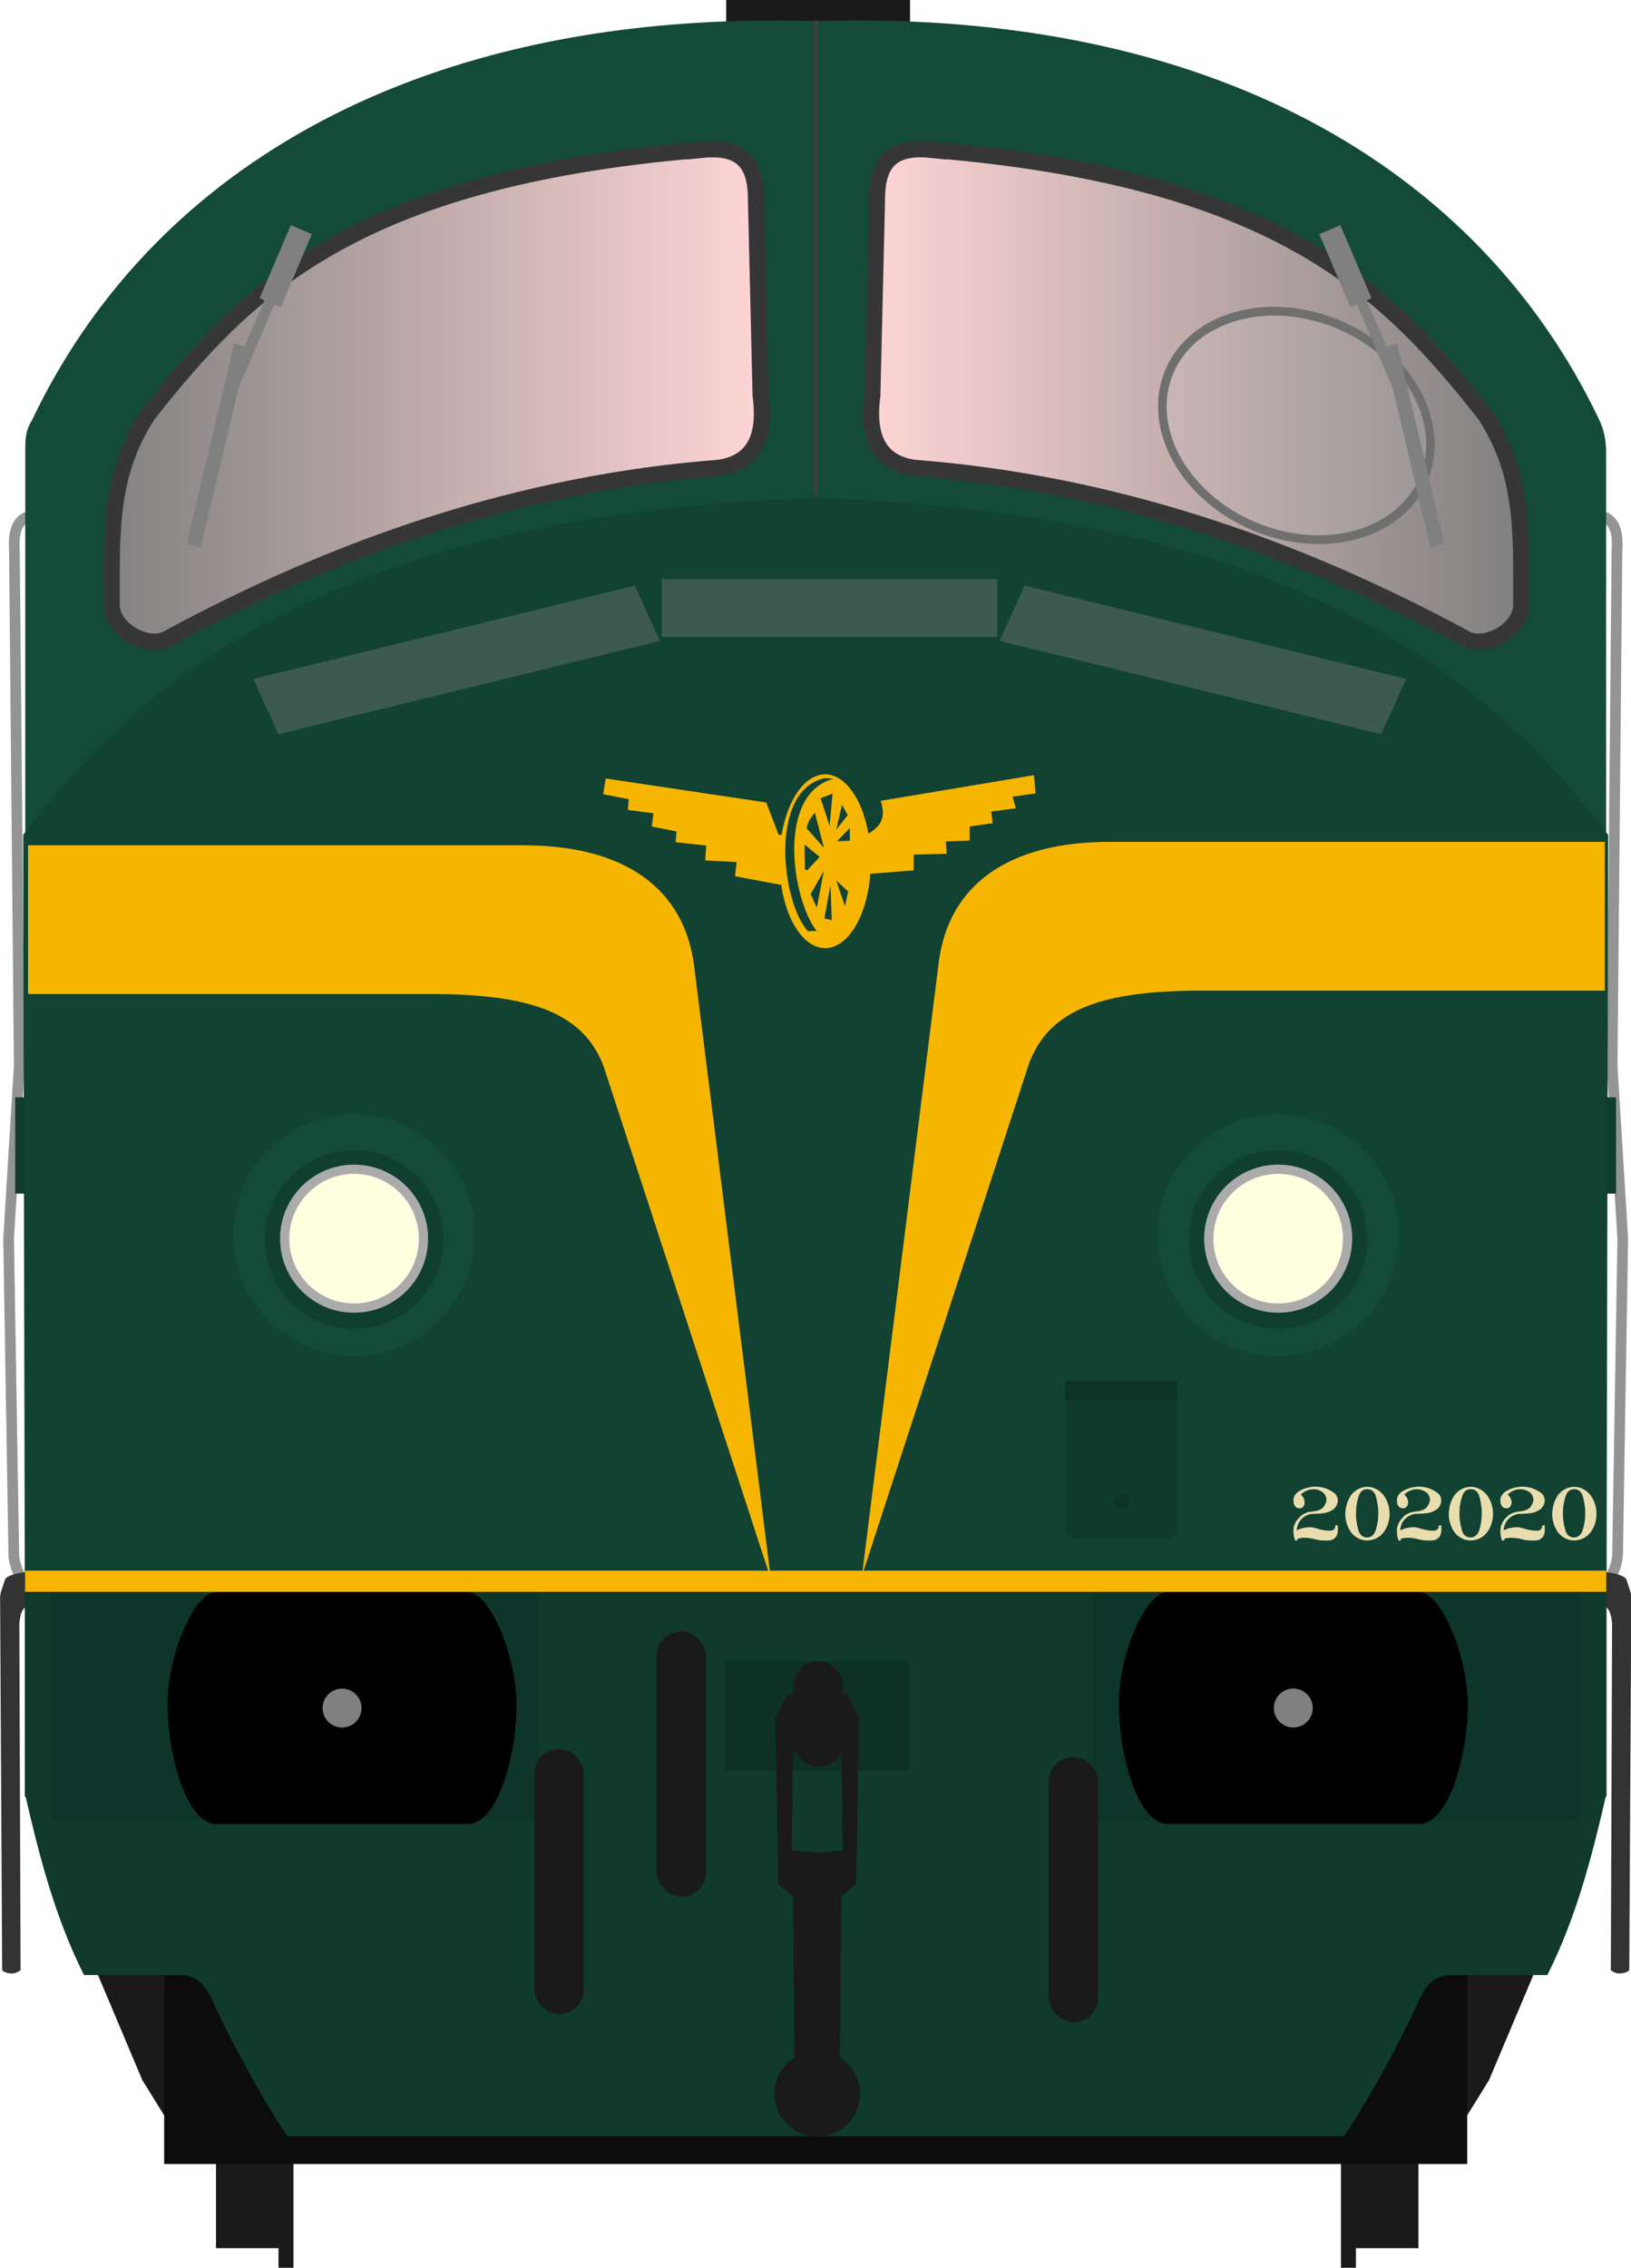 <?xml version="1.0" encoding="utf-8" standalone="no"?>
<!DOCTYPE svg PUBLIC "-//W3C//DTD SVG 1.1//EN" "http://www.w3.org/Graphics/SVG/1.1/DTD/svg11.dtd">
<svg version="1.1" width="305" height="423.91" xmlns="http://www.w3.org/2000/svg" xmlns:xlink="http://www.w3.org/1999/xlink">
<defs>
<linearGradient id="linearGradient4798" x1="61.277" x2="169.78" y1="317.29" y2="316.65" gradientUnits="userSpaceOnUse"><stop stop-color="#ffd5d5" offset="0"/><stop stop-color="#808080" offset="1"/></linearGradient>
<linearGradient id="linearGradient5491" x1="107.24" x2="144.86" y1="73.035" y2="73.035" gradientUnits="userSpaceOnUse" xlink:href="#linearGradient4798"/>
<linearGradient id="linearGradient5499" x1="101.03" x2="62.87" y1="73.028" y2="73.028" gradientUnits="userSpaceOnUse" xlink:href="#linearGradient4798"/>
<filter id="filter5876" x="-.314" y="-.673" width="1.627" height="2.345" color-interpolation-filters="sRGB"><feGaussianBlur stdDeviation="3.181"/></filter>
<filter id="filter5880" x="-.314" y="-.673" width="1.627" height="2.345" color-interpolation-filters="sRGB"><feGaussianBlur stdDeviation="3.181"/></filter>
<filter id="filter5884" x="-.38" y="-1.756" width="1.76" height="4.513" color-interpolation-filters="sRGB"><feGaussianBlur stdDeviation="2.698"/></filter>
</defs>
<rect x="135.8" width="34.377" height="4.158" fill="#1a1a1a" stroke-width="6.034"/>
<g transform="matrix(3.78 0 0 3.78 -122.51 -187.52)">
<g transform="translate(.058)">
<path d="m111.02 75.026c0.752 0.061 1.437 0.24 1.325 1.815l-0.239 25.46 0.526 8.576-0.255 15.524c0.015 0.819-0.654 1.933-1.25 2.104" fill="none" stroke="#949494" stroke-width=".529"/>
<path d="m34.39 75.026c-0.752 0.061-1.437 0.24-1.325 1.815l0.239 25.46-0.526 8.576 0.255 15.524c-0.015 0.819 0.654 1.933 1.25 2.104" fill="none" stroke="#949494" stroke-width=".529"/>
<g transform="translate(-.265)" fill="#333">
<path d="m111.89 128.96c0.234 0.136 0.408 0.231 0.48 0.913l-0.063 17.171c0.138 0.074 0.217 0.162 0.471 0.154 0.162-7e-3 0.314-0.046 0.441-0.154l0.102-18.411c4.1e-4 -0.118-0.019-0.193-0.038-0.293l-0.21-0.632c-0.094-0.219-0.87-0.371-1.188-0.358z"/>
<path d="m34.053 128.96c-0.234 0.136-0.408 0.231-0.48 0.913l0.063 17.171c-0.138 0.074-0.217 0.162-0.471 0.154-0.162-7e-3 -0.314-0.046-0.441-0.154l-0.102-18.411c-4.1e-4 -0.118 0.019-0.193 0.038-0.293l0.21-0.632c0.094-0.219 0.87-0.371 1.188-0.358z"/>
</g>
</g>
<g transform="translate(-.053 -.435)" fill="#1a1a1a">
<path d="m37.201 147.45 2.303 5.458 1.51 2.437-0.037-7.953z"/>
<path d="m108.43 147.45-2.303 5.458-1.51 2.437 0.037-7.953z"/>
</g>
<g transform="matrix(.265 0 0 .265 24.561 -16.111)" fill="#1a1a1a">
<g transform="translate(-1.67,4.427)">
<rect x="71.611" y="627.74" width="13.436" height="35.357"/>
<rect x="83.278" y="639.7" width="2.796" height="28.206" stroke-width="1.271"/>
</g>
<rect transform="scale(-1,1)" x="-294.42" y="632.17" width="13.436" height="35.357"/>
<rect transform="scale(-1,1)" x="-282.75" y="644.13" width="2.796" height="28.206" stroke-width="1.271"/>
</g>
<rect x="40.531" y="130.89" width="64.464" height="25.732" fill="#0c0c0c" stroke-width=".956" style="paint-order:fill markers stroke"/>
<path d="m33.639 138.29v5.3e-4c0.703 3.051 1.47 6.089 2.928 8.988h4.091c0.804 0.026 1.636-0.241 2.293 1.331 1.492 3.233 3.452 6.415 3.7 6.636h52.224c0.249-0.221 2.208-3.403 3.7-6.636 0.657-1.572 1.489-1.304 2.293-1.33h4.091c1.457-2.899 2.224-5.938 2.928-8.989-2.7e-4 -1.3e-4 -78.248-5.3e-4 -78.248-5.3e-4z" fill="#0f3a2c"/>
<path d="m70.92 50.622c-18.476-0.059-31.139 7.628-36.919 19.748-0.309 0.501-0.341 0.876-0.341 1.46v55.788l39.103 0.231 39.103-0.231v-55.639c0-0.623-0.11-1.126-0.345-1.62-5.973-12.514-19.284-20.299-38.758-19.708-0.621-0.019-1.235-0.029-1.843-0.031z" fill="#134a38"/>
<path d="m72.688 74.228v0.006c-16.226 0.585-27.63 4.549-35.426 12.38-1.329 1.335-2.566 2.761-3.705 4.284l0.081 37.873h78.249l0.081-37.873c-1.139-1.523-2.375-2.949-3.705-4.284-7.8-7.829-19.207-11.793-35.433-12.378v-0.006c-0.025 9.15e-4 -0.049 0.002-0.074 0.003-0.025-9.15e-4 -0.049-0.002-0.074-0.003z" fill="#114232"/>
<g transform="matrix(.861 0 0 .865 -18.381 5.99)">
<path transform="scale(.265)" d="m401.52 357.34c-4.308 5e-3 -8.121 5.273-9.434 13.035h-0.656l-2.678-6.965-34.822-5.178-0.535 3.393 5.535 1.072-0.178 2.32 5.535 0.715-0.357 2.857 5.357 1.07-0.178 2.322 6.607 0.715-0.18 3.213 6.787 0.357-0.357 3.035 10.021 1.9c1.208 8.066 5.1 13.633 9.531 13.637 4.718-4.1e-4 8.783-6.294 9.715-15.045l0.034-1 9.448-0.742-1e-3 -3.393 7.144-0.179-0.18-2.679 5.179-0.179 5.5e-4 -3.034 5-0.715-0.357-2.5 5.357-0.715-0.715-2.5 5-0.713-0.357-3.93-33.213 5.535c1.381 4.355-0.649 5.726-2.664 7.109-1.347-7.649-5.129-12.813-9.391-12.822z" fill="#f6b600" style="paint-order:fill markers stroke"/>
<g fill="#114232">
<path d="m105.34 97.783 0.992 1.11-0.52-2.008c-0.215 0.27-0.431 0.54-0.472 0.898z"/>
<path d="m107.09 98.515 0.732-0.756v0.732z"/>
<path d="m105.38 100.17 0.709-0.756-0.874-0.709 0.024 1.441z"/>
<path d="m105.57 101.54 0.756-1.323-0.402 2.103z"/>
<path d="m107.04 100.76 0.496 1.465 0.189-0.827z"/>
<path d="m106.71 101.02-0.354 1.913 0.425 0.095z"/>
<path d="m107.37 96.436-0.331 1.417 0.661-0.827z"/>
<path d="m106.14 96.058 0.52 1.583 0.165-1.843z"/>
</g>
</g>
<path d="m33.639 128.24v10.22s78.248-3e-5 78.248 0v-10.215z" fill="#0f3a2c"/>
<g transform="translate(-.026)" fill="#0e3529">
<rect x="34.932" y="128.26" width="24.132" height="11.365" ry="0"/>
<rect x="86.515" y="128.26" width="24.132" height="11.365" ry="0"/>
</g>
<g transform="matrix(.861 0 0 .865 -16.945 5.99)" stroke="#363636" stroke-width=".926">
<path d="m97.553 58.996c-20.025 1.664-26.211 8.184-31.705 15.101-1.851 2.797-2.105 5.579-2.105 8.954l1e-6 1.938c0 1.527 2.174 2.563 3.207 1.938 9.894-5.324 20.353-8.882 31.671-9.755 1.991-0.283 2.731-1.722 2.405-4.143l-0.267-11.225c0-2.365-1.131-3.027-3.207-2.806z" fill="url(#linearGradient5499)"/>
<path d="m110.92 58.996c20.025 1.664 26.211 8.184 31.705 15.101 1.851 2.797 2.105 5.579 2.105 8.954v1.938c0 1.527-2.174 2.563-3.207 1.938-9.894-5.324-20.353-8.882-31.671-9.755-1.991-0.283-2.731-1.722-2.405-4.143l0.267-11.225c0-2.365 1.131-3.027 3.207-2.806z" fill="url(#linearGradient5491)"/>
</g>
<g transform="matrix(.865 0 0 .865 -17.378 5.99)">
<circle cx="77.809" cy="121.04" r="6.916" fill="#134a38" style="paint-order:fill markers stroke"/>
<circle cx="77.809" cy="121.28" r="5.103" fill="#103e2f" style="paint-order:fill markers stroke"/>
<circle cx="77.809" cy="121.24" r="3.969" fill="#ffffe0" stroke="#ababab" stroke-linecap="round" stroke-width=".529" style="paint-order:fill markers stroke"/>
<circle transform="scale(-1,1)" cx="-130.66" cy="121.04" r="6.916" fill="#134a38" style="paint-order:fill markers stroke"/>
<circle transform="scale(-1,1)" cx="-130.66" cy="121.28" r="5.103" fill="#103e2f" style="paint-order:fill markers stroke"/>
<circle transform="scale(-1,1)" cx="-130.66" cy="121.24" r="3.969" fill="#ffffe0" stroke="#ababab" stroke-linecap="round" stroke-width=".529" style="paint-order:fill markers stroke"/>
</g>
<path d="m72.763 50.622v23.454" fill="none" stroke="#3d3d3d" stroke-width=".228px"/>
<g transform="matrix(.861 0 0 .865 -16.97 5.99)" fill="#f6b600">
<path d="m58.964 98.751h28.455c5.822 0 9.259 2.458 9.82 6.918l4.407 35.037-9.603-29.293c-1.184-3.165-4.363-4.158-9.959-4.158h-23.12z"/>
<path d="m149.56 98.555h-28.454c-5.822 0-9.259 2.458-9.82 6.918l-4.407 35.037 9.603-29.293c1.184-3.165 4.363-4.158 9.959-4.158h23.119z"/>
</g>
<ellipse transform="matrix(.948 .317 -.273 .962 0 0)" cx="112.33" cy="36.423" rx="6.818" ry="5.425" fill="#fff" fill-opacity=".089" stroke="#6f6f6f" stroke-linecap="round" stroke-width=".428" style="paint-order:fill markers stroke"/>
<g transform="matrix(.861 0 0 .865 -17.171 5.99)" fill="#808080" fill-opacity=".395">
<rect transform="matrix(.949 -.231 .316 .694 2.673 19.671)" x="35.85" y="112.18" width="23.1" height="4.551" filter="url(#filter5876)" style="paint-order:fill markers stroke"/>
<rect transform="matrix(-.949 -.231 -.316 .694 207.85 19.671)" x="35.85" y="112.18" width="23.1" height="4.551" filter="url(#filter5880)" style="paint-order:fill markers stroke"/>
<rect transform="matrix(1.132 0 0 .898 -12.524 8.688)" x="95.516" y="83.349" width="17.039" height="3.687" filter="url(#filter5884)" style="paint-order:fill markers stroke"/>
</g>
<rect x="33.652" y="127.28" width="78.221" height="1.046" fill="#f6b600"/>
<g transform="matrix(1 0 0 1 32.938 48.81)" stroke-width=".265">
<g transform="matrix(.265 0 0 .265 .07 3.322)">
<g transform="matrix(1.075,0,0,1.075,-448.98,-260.68)">
<path d="m453.14 510.02c-3.929 0.017-8.62 11.143-8.48 19.843 0.146 8.999 3.425 20.408 8.48 20.408h43.641c5.055 0 8.334-11.196 8.48-20.195 0.141-8.701-4.551-20.04-8.48-20.057z"/>
<circle cx="474.96" cy="530.14" r="3.378" fill="#808080"/>
</g>
<g transform="matrix(1.075,0,0,1.075,-271.4,-260.69)">
<path d="m453.14 510.02c-3.929 0.017-8.62 11.143-8.48 19.843 0.146 8.999 3.425 20.408 8.48 20.408h43.641c5.055 0 8.334-11.196 8.48-20.195 0.141-8.701-4.551-20.04-8.48-20.057z"/>
<circle cx="474.96" cy="530.14" r="3.378" fill="#808080"/>
</g>
</g>
</g>
<g transform="matrix(.265 0 0 .265 24.711 -10.912)" fill="#1a1a1a">
<rect x="164.55" y="538.39" width="34.123" height="20.392" fill="#0d3125"/>
<path d="m181.59 544.61v2e-3h-5.492l-2.273 4.293 0.504 31.062 2.779 2.273 0.25 30.095a8 8 0 0 0-3.736 6.764 8 8 0 0 0 8 8 8 8 0 0 0 8-8 8 8 0 0 0-3.736-6.758l0.25-30.103 2.777-2.273 0.506-31.062-2.273-4.293h-5.555zm0.049 10.61 4.496 0.25 0.252 18.182-4.776 0.504-4.758-0.502 0.254-18.182 4.531-0.252z"/>
<g transform="translate(2.034)">
<rect x="126.75" y="554.74" width="9.25" height="49.502" ry="4.625"/>
<rect x="222.79" y="556.24" width="9.25" height="49.502" ry="4.625"/>
<rect x="149.59" y="532.82" width="9.25" height="49.502" ry="4.625"/>
</g>
<rect x="177.24" y="538.35" width="9.25" height="19.751" ry="4.625"/>
</g>
<rect x="85.117" y="117.89" width="5.539" height="7.806" ry=".417" fill="#0f3b2d" stroke-width="1.856" style="paint-order:fill markers stroke"/>
<rect x="85.117" y="117.89" width="5.539" height=".976" ry="0" fill="#0d3226" stroke-width=".656" style="paint-order:fill markers stroke"/>
<circle cx="87.887" cy="123.84" r=".38" fill="#0d3226" stroke-width="2.342"/>
</g>
<g transform="matrix(3.78 0 0 3.78 7.236 3.308)" fill="#808080">
<g transform="matrix(.205 -.06 .06 .205 48.833 -33.342)">
<rect transform="matrix(.495 -.869 .816 .579 0 0)" x="-327.61" y="-125.48" width="47.673" height="3.381"/>
<g transform="matrix(.735 .678 -.678 .735 35.965 181.16)">
<rect transform="rotate(-3.254)" x="-219.26" y="137.51" width="5.303" height="18.386" ry="0"/>
<rect transform="matrix(-.056 -.998 1 .017 0 0)" x="-198.35" y="-218.5" width="36.52" height="2.494" stroke-width=".752"/>
</g>
</g>
<g transform="matrix(-.205 -.06 -.06 .205 28.034 -33.342)">
<rect transform="matrix(.495 -.869 .816 .579 0 0)" x="-327.61" y="-125.48" width="47.673" height="3.381"/>
<g transform="matrix(.735 .678 -.678 .735 35.965 181.16)">
<rect transform="rotate(-3.254)" x="-219.26" y="137.51" width="5.303" height="18.386" ry="0"/>
<rect transform="matrix(-.056 -.998 1 .017 0 0)" x="-198.35" y="-218.5" width="36.52" height="2.494" stroke-width=".752"/>
</g>
</g>
</g>
<g transform="matrix(3.78 0 0 3.78 -.001 .003)" fill="#e9ddaf" stroke-width=".095">
<path d="m65.013 73.518h0.089l0.059 0.002q0.102 0.007 0.206 0.024 0.154 0.033 0.193 0.048 0.041 0.013 0.069 0.026 0.03 0.011 0.098 0.045l0.102 0.052 0.074 0.045 0.052 0.033 0.069 0.052q0.035 0.03 0.052 0.054 0.006 0 0.02 0.026 0.039 0.05 0.067 0.139l0.013 0.054 0.004 0.056v0.089q-0.017 0.111-0.067 0.199-0.043 0.065-0.072 0.104-0.015 0.017-0.041 0.041-0.026 0.022-0.069 0.052t-0.119 0.071q-0.048 0.022-0.076 0.035-0.028 0.011-0.087 0.028-0.058 0.017-0.145 0.03-0.087 0.013-0.167 0.022-0.08 0.009-0.256 0.013-0.176 0.002-0.202 0.007-0.026 0.006-0.054 0.011-0.028 0.006-0.069 0.017-0.041 0.011-0.091 0.037-0.091 0.039-0.147 0.08t-0.071 0.054-0.03 0.028q-0.013 0.013-0.035 0.035-0.022 0.022-0.035 0.037-0.011 0.015-0.033 0.046t-0.045 0.067q-0.02 0.033-0.035 0.067-0.015 0.032-0.035 0.085-0.02 0.052-0.032 0.108-0.009 0.056-0.019 0.141l0.124-0.052 0.026-0.011 0.108-0.039v0.002q0.18-0.05 0.416-0.056l0.069 0.004q0.113 0.017 0.232 0.054t0.258 0.069 0.267 0.041q0.128 0.009 0.213 0t0.145-0.074q0.035-0.045 0.043-0.065 0.009-0.02 0.007-0.097 0.009-0.026 0.037-0.026h0.072q0.022 0.009 0.02 0.028v0.299q-0.039 0.167-0.074 0.219-0.035 0.05-0.087 0.093-0.05 0.043-0.082 0.061-0.032 0.017-0.1 0.033 0 0.004-0.067 0.015l-0.162 0.006q-0.265 0.002-0.414-0.03-0.147-0.032-0.299-0.069-0.152-0.039-0.455-0.039-0.217 0.026-0.241 0.05-0.024 0.024-0.024 0.063-0.002 0.024-0.033 0.024h-0.056q-0.022-0.004-0.03-0.028-0.006-0.024-0.039-0.134-0.032-0.11-0.032-0.29 0-0.182 0.022-0.245t0.043-0.113 0.05-0.108q0.03-0.058 0.076-0.113 0.048-0.058 0.124-0.136 0.076-0.078 0.117-0.104 0.041-0.026 0.071-0.041 0.032-0.017 0.063-0.032 0.033-0.017 0.097-0.039 0.065-0.022 0.136-0.035 0.072-0.015 0.167-0.024 0.097-0.011 0.137-0.017 0.041-0.007 0.091-0.024 0.052-0.017 0.102-0.037 0.05-0.022 0.141-0.087 0.063-0.048 0.141-0.208 0.078-0.162 0.048-0.278-0.03-0.119-0.087-0.204-0.058-0.087-0.228-0.167-0.171-0.082-0.342-0.071t-0.227 0.032q-0.054 0.02-0.102 0.043-0.048 0.02-0.071 0.032t-0.039 0.02q-0.015 0.009-0.046 0.035-0.032 0.024-0.054 0.039-0.02 0.015-0.039 0.033-0.017 0.019-0.02 0.043 0.072 0.058 0.102 0.108 0.03 0.048 0.048 0.098 0.02 0.048 0.032 0.145 0.013 0.097-0.05 0.202-0.061 0.104-0.176 0.11-0.115 0.004-0.173-0.035-0.058-0.041-0.087-0.084-0.028-0.045-0.046-0.095-0.019-0.05-0.022-0.195-0.002-0.147 0.089-0.262 0.093-0.115 0.163-0.158 0.072-0.045 0.143-0.078 0.071-0.035 0.128-0.058t0.15-0.048q0.093-0.028 0.282-0.05l0.039-0.004h0.011z"/>
<path d="m67.61 73.526h0.084q0.067 0.004 0.132 0.015 0.067 0.011 0.182 0.059 0.056 0.022 0.111 0.054 0.054 0.03 0.152 0.102 0.111 0.104 0.16 0.163 0.026 0.028 0.098 0.141l0.05 0.095 0.035 0.076q0.033 0.065 0.058 0.15 0.02 0.061 0.045 0.186 0.02 0.104 0.022 0.162 0.002 0.054 0.006 0.137l-0.002 0.058q-0.013 0.139-0.02 0.201-0.007 0.061-0.052 0.221l-0.03 0.08q-0.035 0.093-0.11 0.228-0.045 0.074-0.097 0.139-0.033 0.041-0.098 0.106l-0.026 0.028-0.132 0.095-0.093 0.052q-0.063 0.028-0.089 0.039-0.024 0.009-0.063 0.02-0.039 0.009-0.084 0.02-0.043 0.009-0.137 0.022l-0.072 0.004-0.084-0.004q-0.124-0.017-0.162-0.026-0.035-0.011-0.098-0.032-0.126-0.05-0.236-0.126-0.076-0.056-0.158-0.139-0.072-0.08-0.13-0.182l-0.03-0.048q-0.054-0.11-0.093-0.206-0.033-0.095-0.058-0.202-0.039-0.178-0.039-0.308 0-0.264 0.078-0.531 0.02-0.085 0.058-0.158 0.028-0.076 0.071-0.149 0.035-0.067 0.1-0.16 0.111-0.126 0.189-0.184 0.061-0.043 0.128-0.08 0.065-0.037 0.197-0.082l0.002 0.002q0-0.004 0.093-0.024l0.045-0.006v0.002l0.035-0.007v0.002q0.013-0.004 0.061-0.006zm-0.017 0.119q-0.102 0.011-0.154 0.043-0.05 0.032-0.076 0.054-0.024 0.022-0.052 0.059-0.028 0.037-0.059 0.102-0.041 0.072-0.095 0.301-0.019 0.076-0.026 0.115-0.007 0.037-0.019 0.106-0.009 0.067-0.017 0.132-0.006 0.063-0.011 0.254v0.143q0.004 0.022 0.004 0.076l0.009 0.108 0.004 0.035q0.02 0.149 0.039 0.245 0.048 0.213 0.067 0.269 0.019 0.054 0.045 0.117 0.033 0.058 0.074 0.102 0.058 0.052 0.089 0.067 0.039 0.026 0.106 0.046 0.061 0.011 0.123 0.011 0.106 0 0.23-0.08 0.089-0.071 0.113-0.124 0.03-0.037 0.076-0.165l0.017-0.058 0.019-0.063q0.011-0.054 0.024-0.102l0.009-0.056q0.004-0.002 0.011-0.048 0.009-0.046 0.019-0.108 0.011-0.063 0.022-0.282l0.002-0.045v-0.05l-0.002-0.119 0.002-0.002-0.004-0.048-0.002-0.071-0.032-0.243q-0.022-0.136-0.045-0.23v-0.006q-0.028-0.11-0.072-0.234-0.011-0.039-0.091-0.132-0.069-0.061-0.087-0.071-0.017-0.009-0.039-0.019-0.02-0.011-0.076-0.022-0.054-0.011-0.095-0.013z"/>
<path d="m70.132 73.518h0.089l0.059 0.002q0.102 0.007 0.206 0.024 0.154 0.033 0.193 0.048 0.041 0.013 0.069 0.026 0.03 0.011 0.098 0.045l0.102 0.052 0.074 0.045 0.052 0.033 0.069 0.052q0.035 0.03 0.052 0.054 0.006 0 0.02 0.026 0.039 0.05 0.067 0.139l0.013 0.054 0.004 0.056v0.089q-0.017 0.111-0.067 0.199-0.043 0.065-0.072 0.104-0.015 0.017-0.041 0.041-0.026 0.022-0.069 0.052t-0.119 0.071q-0.048 0.022-0.076 0.035-0.028 0.011-0.087 0.028-0.058 0.017-0.145 0.03-0.087 0.013-0.167 0.022-0.08 0.009-0.256 0.013-0.176 0.002-0.202 0.007-0.026 0.006-0.054 0.011-0.028 0.006-0.069 0.017-0.041 0.011-0.091 0.037-0.091 0.039-0.147 0.08t-0.071 0.054-0.03 0.028q-0.013 0.013-0.035 0.035-0.022 0.022-0.035 0.037-0.011 0.015-0.033 0.046t-0.045 0.067q-0.02 0.033-0.035 0.067-0.015 0.032-0.035 0.085-0.02 0.052-0.032 0.108-0.009 0.056-0.019 0.141l0.124-0.052 0.026-0.011 0.108-0.039v0.002q0.18-0.05 0.416-0.056l0.069 0.004q0.113 0.017 0.232 0.054t0.258 0.069 0.267 0.041q0.128 0.009 0.213 0t0.145-0.074q0.035-0.045 0.043-0.065 0.009-0.02 0.007-0.097 0.009-0.026 0.037-0.026h0.072q0.022 0.009 0.02 0.028v0.299q-0.039 0.167-0.074 0.219-0.035 0.05-0.087 0.093-0.05 0.043-0.082 0.061-0.032 0.017-0.1 0.033 0 0.004-0.067 0.015l-0.162 0.006q-0.265 0.002-0.414-0.03-0.147-0.032-0.299-0.069-0.152-0.039-0.455-0.039-0.217 0.026-0.241 0.05-0.024 0.024-0.024 0.063-0.002 0.024-0.033 0.024h-0.056q-0.022-0.004-0.03-0.028-0.006-0.024-0.039-0.134-0.032-0.11-0.032-0.29 0-0.182 0.022-0.245t0.043-0.113 0.05-0.108q0.03-0.058 0.076-0.113 0.048-0.058 0.124-0.136 0.076-0.078 0.117-0.104 0.041-0.026 0.071-0.041 0.032-0.017 0.063-0.032 0.033-0.017 0.097-0.039 0.065-0.022 0.136-0.035 0.072-0.015 0.167-0.024 0.097-0.011 0.137-0.017 0.041-0.007 0.091-0.024 0.052-0.017 0.102-0.037 0.05-0.022 0.141-0.087 0.063-0.048 0.141-0.208 0.078-0.162 0.048-0.278-0.03-0.119-0.087-0.204-0.058-0.087-0.228-0.167-0.171-0.082-0.342-0.071t-0.227 0.032q-0.054 0.02-0.102 0.043-0.048 0.02-0.071 0.032t-0.039 0.02q-0.015 0.009-0.046 0.035-0.032 0.024-0.054 0.039-0.02 0.015-0.039 0.033-0.017 0.019-0.02 0.043 0.072 0.058 0.102 0.108 0.03 0.048 0.048 0.098 0.02 0.048 0.032 0.145 0.013 0.097-0.05 0.202-0.061 0.104-0.176 0.11-0.115 0.004-0.173-0.035-0.058-0.041-0.087-0.084-0.028-0.045-0.046-0.095-0.019-0.05-0.022-0.195-0.002-0.147 0.089-0.262 0.093-0.115 0.163-0.158 0.072-0.045 0.143-0.078 0.071-0.035 0.128-0.058t0.15-0.048q0.093-0.028 0.282-0.05l0.039-0.004h0.011z"/>
<path d="m72.729 73.526h0.084q0.067 0.004 0.132 0.015 0.067 0.011 0.182 0.059 0.056 0.022 0.111 0.054 0.054 0.03 0.152 0.102 0.111 0.104 0.16 0.163 0.026 0.028 0.098 0.141l0.05 0.095 0.035 0.076q0.033 0.065 0.058 0.15 0.02 0.061 0.045 0.186 0.02 0.104 0.022 0.162 0.002 0.054 0.006 0.137l-0.002 0.058q-0.013 0.139-0.02 0.201-0.007 0.061-0.052 0.221l-0.03 0.08q-0.035 0.093-0.11 0.228-0.045 0.074-0.097 0.139-0.033 0.041-0.098 0.106l-0.026 0.028-0.132 0.095-0.093 0.052q-0.063 0.028-0.089 0.039-0.024 0.009-0.063 0.02-0.039 0.009-0.084 0.02-0.043 0.009-0.137 0.022l-0.072 0.004-0.084-0.004q-0.124-0.017-0.162-0.026-0.035-0.011-0.098-0.032-0.126-0.05-0.236-0.126-0.076-0.056-0.158-0.139-0.072-0.08-0.13-0.182l-0.03-0.048q-0.054-0.11-0.093-0.206-0.033-0.095-0.058-0.202-0.039-0.178-0.039-0.308 0-0.264 0.078-0.531 0.02-0.085 0.058-0.158 0.028-0.076 0.071-0.149 0.035-0.067 0.1-0.16 0.111-0.126 0.189-0.184 0.061-0.043 0.128-0.08 0.065-0.037 0.197-0.082l0.002 0.002q0-0.004 0.093-0.024l0.045-0.006v0.002l0.035-0.007v0.002q0.013-0.004 0.061-0.006zm-0.017 0.119q-0.102 0.011-0.154 0.043-0.05 0.032-0.076 0.054-0.024 0.022-0.052 0.059-0.028 0.037-0.059 0.102-0.041 0.072-0.095 0.301-0.019 0.076-0.026 0.115-0.007 0.037-0.019 0.106-0.009 0.067-0.017 0.132-0.006 0.063-0.011 0.254v0.143q0.004 0.022 0.004 0.076l0.009 0.108 0.004 0.035q0.02 0.149 0.039 0.245 0.048 0.213 0.067 0.269 0.019 0.054 0.045 0.117 0.033 0.058 0.074 0.102 0.058 0.052 0.089 0.067 0.039 0.026 0.106 0.046 0.061 0.011 0.123 0.011 0.106 0 0.23-0.08 0.089-0.071 0.113-0.124 0.03-0.037 0.076-0.165l0.017-0.058 0.019-0.063q0.011-0.054 0.024-0.102l0.009-0.056q0.004-0.002 0.011-0.048 0.009-0.046 0.019-0.108 0.011-0.063 0.022-0.282l0.002-0.045v-0.05l-0.002-0.119 0.002-0.002-0.004-0.048-0.002-0.071-0.032-0.243q-0.022-0.136-0.045-0.23v-0.006q-0.028-0.11-0.072-0.234-0.011-0.039-0.091-0.132-0.069-0.061-0.087-0.071-0.017-0.009-0.039-0.019-0.02-0.011-0.076-0.022-0.054-0.011-0.095-0.013z"/>
<path d="m75.25 73.518h0.089l0.059 0.002q0.102 0.007 0.206 0.024 0.154 0.033 0.193 0.048 0.041 0.013 0.069 0.026 0.03 0.011 0.098 0.045l0.102 0.052 0.074 0.045 0.052 0.033 0.069 0.052q0.035 0.03 0.052 0.054 0.006 0 0.02 0.026 0.039 0.05 0.067 0.139l0.013 0.054 0.004 0.056v0.089q-0.017 0.111-0.067 0.199-0.043 0.065-0.072 0.104-0.015 0.017-0.041 0.041-0.026 0.022-0.069 0.052t-0.119 0.071q-0.048 0.022-0.076 0.035-0.028 0.011-0.087 0.028-0.058 0.017-0.145 0.03-0.087 0.013-0.167 0.022-0.08 0.009-0.256 0.013-0.176 0.002-0.202 0.007-0.026 0.006-0.054 0.011-0.028 0.006-0.069 0.017-0.041 0.011-0.091 0.037-0.091 0.039-0.147 0.08t-0.071 0.054-0.03 0.028q-0.013 0.013-0.035 0.035-0.022 0.022-0.035 0.037-0.011 0.015-0.033 0.046t-0.045 0.067q-0.02 0.033-0.035 0.067-0.015 0.032-0.035 0.085-0.02 0.052-0.032 0.108-0.009 0.056-0.019 0.141l0.124-0.052 0.026-0.011 0.108-0.039v0.002q0.18-0.05 0.416-0.056l0.069 0.004q0.113 0.017 0.232 0.054t0.258 0.069 0.267 0.041q0.128 0.009 0.213 0t0.145-0.074q0.035-0.045 0.043-0.065 0.009-0.02 0.007-0.097 0.009-0.026 0.037-0.026h0.072q0.022 0.009 0.02 0.028v0.299q-0.039 0.167-0.074 0.219-0.035 0.05-0.087 0.093-0.05 0.043-0.082 0.061-0.032 0.017-0.1 0.033 0 0.004-0.067 0.015l-0.162 0.006q-0.265 0.002-0.414-0.03-0.147-0.032-0.299-0.069-0.152-0.039-0.455-0.039-0.217 0.026-0.241 0.05-0.024 0.024-0.024 0.063-0.002 0.024-0.033 0.024h-0.056q-0.022-0.004-0.03-0.028-0.006-0.024-0.039-0.134-0.032-0.11-0.032-0.29 0-0.182 0.022-0.245t0.043-0.113 0.05-0.108q0.03-0.058 0.076-0.113 0.048-0.058 0.124-0.136 0.076-0.078 0.117-0.104 0.041-0.026 0.071-0.041 0.032-0.017 0.063-0.032 0.033-0.017 0.097-0.039 0.065-0.022 0.136-0.035 0.072-0.015 0.167-0.024 0.097-0.011 0.137-0.017 0.041-0.007 0.091-0.024 0.052-0.017 0.102-0.037 0.05-0.022 0.141-0.087 0.063-0.048 0.141-0.208 0.078-0.162 0.048-0.278-0.03-0.119-0.087-0.204-0.058-0.087-0.228-0.167-0.171-0.082-0.342-0.071t-0.227 0.032q-0.054 0.02-0.102 0.043-0.048 0.02-0.071 0.032t-0.039 0.02q-0.015 0.009-0.046 0.035-0.032 0.024-0.054 0.039-0.02 0.015-0.039 0.033-0.017 0.019-0.02 0.043 0.072 0.058 0.102 0.108 0.03 0.048 0.048 0.098 0.02 0.048 0.032 0.145 0.013 0.097-0.05 0.202-0.061 0.104-0.176 0.11-0.115 0.004-0.173-0.035-0.058-0.041-0.087-0.084-0.028-0.045-0.046-0.095-0.019-0.05-0.022-0.195-0.002-0.147 0.089-0.262 0.093-0.115 0.163-0.158 0.072-0.045 0.143-0.078 0.071-0.035 0.128-0.058t0.15-0.048q0.093-0.028 0.282-0.05l0.039-0.004h0.011z"/>
<path d="m77.847 73.526h0.084q0.067 0.004 0.132 0.015 0.067 0.011 0.182 0.059 0.056 0.022 0.111 0.054 0.054 0.03 0.152 0.102 0.111 0.104 0.16 0.163 0.026 0.028 0.098 0.141l0.05 0.095 0.035 0.076q0.033 0.065 0.058 0.15 0.02 0.061 0.045 0.186 0.02 0.104 0.022 0.162 0.002 0.054 0.006 0.137l-0.002 0.058q-0.013 0.139-0.02 0.201-0.007 0.061-0.052 0.221l-0.03 0.08q-0.035 0.093-0.11 0.228-0.045 0.074-0.097 0.139-0.033 0.041-0.098 0.106l-0.026 0.028-0.132 0.095-0.093 0.052q-0.063 0.028-0.089 0.039-0.024 0.009-0.063 0.02-0.039 0.009-0.084 0.02-0.043 0.009-0.137 0.022l-0.072 0.004-0.084-0.004q-0.124-0.017-0.162-0.026-0.035-0.011-0.098-0.032-0.126-0.05-0.236-0.126-0.076-0.056-0.158-0.139-0.072-0.08-0.13-0.182l-0.03-0.048q-0.054-0.11-0.093-0.206-0.033-0.095-0.058-0.202-0.039-0.178-0.039-0.308 0-0.264 0.078-0.531 0.02-0.085 0.058-0.158 0.028-0.076 0.071-0.149 0.035-0.067 0.1-0.16 0.111-0.126 0.189-0.184 0.061-0.043 0.128-0.08 0.065-0.037 0.197-0.082l0.002 0.002q0-0.004 0.093-0.024l0.045-0.006v0.002l0.035-0.007v0.002q0.013-0.004 0.061-0.006zm-0.017 0.119q-0.102 0.011-0.154 0.043-0.05 0.032-0.076 0.054-0.024 0.022-0.052 0.059-0.028 0.037-0.059 0.102-0.041 0.072-0.095 0.301-0.019 0.076-0.026 0.115-0.007 0.037-0.019 0.106-0.009 0.067-0.017 0.132-0.006 0.063-0.011 0.254v0.143q0.004 0.022 0.004 0.076l0.009 0.108 0.004 0.035q0.02 0.149 0.039 0.245 0.048 0.213 0.067 0.269 0.019 0.054 0.045 0.117 0.033 0.058 0.074 0.102 0.058 0.052 0.089 0.067 0.039 0.026 0.106 0.046 0.061 0.011 0.123 0.011 0.106 0 0.23-0.08 0.089-0.071 0.113-0.124 0.03-0.037 0.076-0.165l0.017-0.058 0.019-0.063q0.011-0.054 0.024-0.102l0.009-0.056q0.004-0.002 0.011-0.048 0.009-0.046 0.019-0.108 0.011-0.063 0.022-0.282l0.002-0.045v-0.05l-0.002-0.119 0.002-0.002-0.004-0.048-0.002-0.071-0.032-0.243q-0.022-0.136-0.045-0.23v-0.006q-0.028-0.11-0.072-0.234-0.011-0.039-0.091-0.132-0.069-0.061-0.087-0.071-0.017-0.009-0.039-0.019-0.02-0.011-0.076-0.022-0.054-0.011-0.095-0.013z"/>
</g>
<g transform="matrix(3.78 0 0 3.78 -.001 .003)" fill="#103d2e" stroke-width="2.117">
<rect x=".751" y="54.264" width=".474" height="4.761"/>
<rect x="79.473" y="54.264" width=".474" height="4.761"/>
</g>
<path d="m155.97 145.54c-10.811 2.732-7.948 22.369-3.277 28.476l-1.618 0.05c-4.95-5.459-7.345-26.238 3.095-28.604z" fill="#114232" stroke-width="3.78"/>
</svg>
